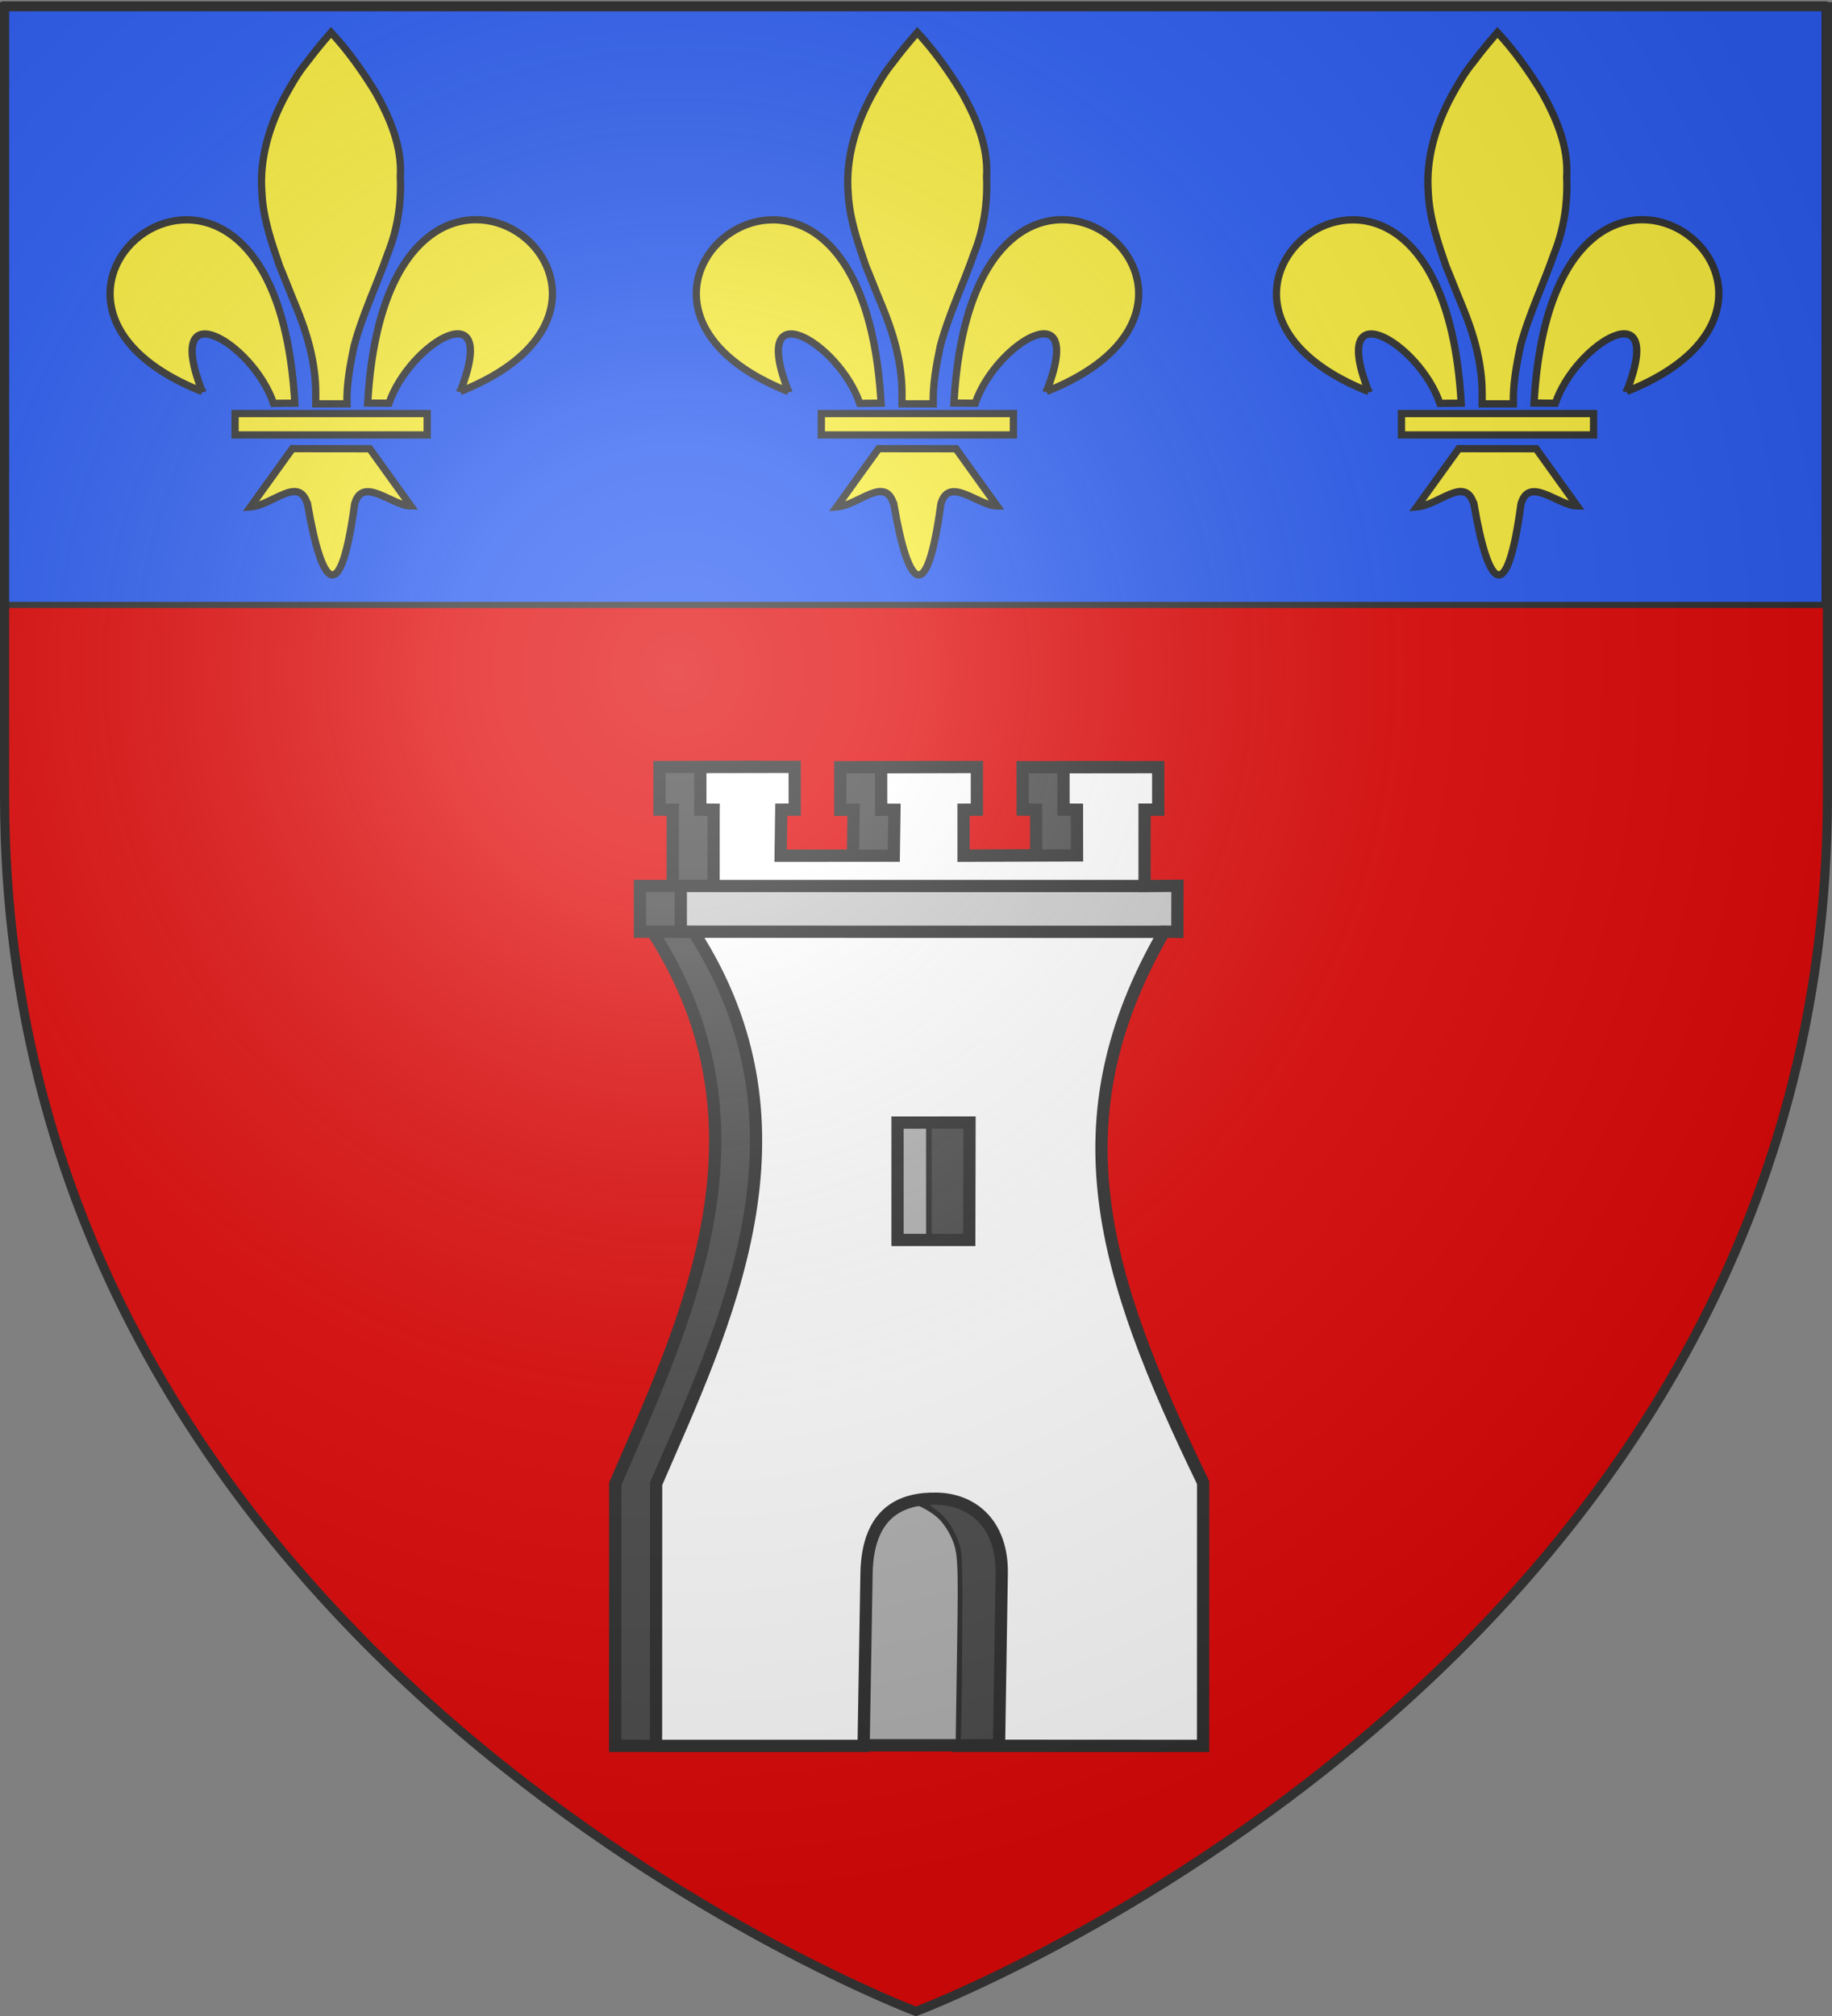 <svg xmlns="http://www.w3.org/2000/svg" xmlns:xlink="http://www.w3.org/1999/xlink" width="600" height="660" version="1.0"><rect width="100%" height="100%" fill="#808080" stroke="none"/><desc>Flag of Canton of Valais (Wallis)</desc><defs><clipPath id="Y" clipPathUnits="userSpaceOnUse"><use xlink:href="#g" width="600" height="660" transform="matrix(1.069 0 0 1.069 705.898 -541.796)"/></clipPath><clipPath id="X" clipPathUnits="userSpaceOnUse"><use xlink:href="#g" width="600" height="660" transform="matrix(.875 0 0 .875 -970.041 709.582)"/></clipPath><clipPath id="W" clipPathUnits="userSpaceOnUse"><use xlink:href="#g" width="600" height="660" transform="translate(-52.088 -204.34)scale(.919)"/></clipPath><clipPath id="V" clipPathUnits="userSpaceOnUse"><use xlink:href="#g" width="600" height="660" transform="translate(-52.088 -204.34)scale(.919)"/></clipPath><clipPath id="U" clipPathUnits="userSpaceOnUse"><use xlink:href="#g" width="600" height="660" transform="translate(-52.088 -204.34)scale(.919)"/></clipPath><clipPath id="T" clipPathUnits="userSpaceOnUse"><use xlink:href="#g" width="600" height="660" transform="matrix(.275 0 0 .275 1403.218 321.355)"/></clipPath><clipPath id="S" clipPathUnits="userSpaceOnUse"><use xlink:href="#g" width="600" height="660" transform="matrix(.275 0 0 .275 1403.218 321.355)"/></clipPath><clipPath id="R" clipPathUnits="userSpaceOnUse"><use xlink:href="#g" width="600" height="660" transform="matrix(.275 0 0 .275 1403.218 321.355)"/></clipPath><linearGradient id="b"><stop offset="0" style="stop-color:white;stop-opacity:.314"/><stop offset=".19" style="stop-color:white;stop-opacity:.251"/><stop offset=".6" style="stop-color:#6b6b6b;stop-opacity:.125"/><stop offset="1" style="stop-color:black;stop-opacity:.125"/></linearGradient><linearGradient id="f"><stop offset="0" style="stop-color:white;stop-opacity:.314"/><stop offset=".19" style="stop-color:white;stop-opacity:.251"/><stop offset=".6" style="stop-color:#6b6b6b;stop-opacity:.125"/><stop offset="1" style="stop-color:black;stop-opacity:.125"/></linearGradient><linearGradient id="l"><stop offset="0" style="stop-color:white;stop-opacity:.314"/><stop offset=".19" style="stop-color:white;stop-opacity:.251"/><stop offset=".6" style="stop-color:#6b6b6b;stop-opacity:.125"/><stop offset="1" style="stop-color:black;stop-opacity:.125"/></linearGradient><linearGradient id="F"><stop offset="0" style="stop-color:white;stop-opacity:.314"/><stop offset=".19" style="stop-color:white;stop-opacity:.251"/><stop offset=".6" style="stop-color:#6b6b6b;stop-opacity:.125"/><stop offset="1" style="stop-color:black;stop-opacity:.125"/></linearGradient><linearGradient id="E"><stop offset="0" style="stop-color:white;stop-opacity:.314"/><stop offset=".19" style="stop-color:white;stop-opacity:.251"/><stop offset=".6" style="stop-color:#6b6b6b;stop-opacity:.125"/><stop offset="1" style="stop-color:black;stop-opacity:.125"/></linearGradient><linearGradient id="D"><stop offset="0" style="stop-color:white;stop-opacity:.314"/><stop offset=".19" style="stop-color:white;stop-opacity:.251"/><stop offset=".6" style="stop-color:#6b6b6b;stop-opacity:.125"/><stop offset="1" style="stop-color:black;stop-opacity:.125"/></linearGradient><linearGradient id="C"><stop offset="0" style="stop-color:white;stop-opacity:.314"/><stop offset=".19" style="stop-color:white;stop-opacity:.251"/><stop offset=".6" style="stop-color:#6b6b6b;stop-opacity:.125"/><stop offset="1" style="stop-color:black;stop-opacity:.125"/></linearGradient><g id="j" transform="translate(-347.196 -19.156)"><path id="h" d="M644.408-299.935c0 4.328-3.77 7.837-8.418 7.837-4.65 0-8.418-3.509-8.418-7.837 0-4.329 3.769-7.838 8.418-7.838s8.418 3.51 8.418 7.838z" style="fill:#313131;fill-opacity:1;fill-rule:evenodd;stroke:#313131;stroke-width:1.122;stroke-linecap:square;stroke-linejoin:bevel;stroke-miterlimit:4;stroke-opacity:1;stroke-dasharray:none" transform="matrix(.86 0 0 .924 -1412.997 218.928)"/><use xlink:href="#h" width="600" height="660" transform="translate(15.097 15.356)"/><use xlink:href="#h" width="600" height="660" transform="translate(-14.906 15.356)"/><g transform="translate(-1493.557 234.74)"><path id="i" d="M627.4-265.43c-5.746 60.436-18.557 75.834-28.856 87.7 14.718-4.677 19.11-9.244 23.222-13.933 1.235 4.67 2.957 10.249 5.64 13.435" style="fill:#313131;fill-opacity:1;stroke:#313131;stroke-width:.2;stroke-linecap:butt;stroke-linejoin:miter;stroke-miterlimit:4;stroke-opacity:1;stroke-dasharray:none"/><use xlink:href="#i" width="600" height="660" style="fill:#313131;fill-opacity:1" transform="matrix(-1 0 0 1 1254.776 0)"/></g></g><g id="o" transform="translate(-347.196 -19.156)"><path id="m" d="M644.408-299.935c0 4.328-3.77 7.837-8.418 7.837-4.65 0-8.418-3.509-8.418-7.837 0-4.329 3.769-7.838 8.418-7.838s8.418 3.51 8.418 7.838z" style="fill:#313131;fill-opacity:1;fill-rule:evenodd;stroke:#313131;stroke-width:1.122;stroke-linecap:square;stroke-linejoin:bevel;stroke-miterlimit:4;stroke-opacity:1;stroke-dasharray:none" transform="matrix(.86 0 0 .924 -1412.997 218.928)"/><use xlink:href="#m" width="600" height="660" transform="translate(15.097 15.356)"/><use xlink:href="#m" width="600" height="660" transform="translate(-14.906 15.356)"/><g transform="translate(-1493.557 234.74)"><path id="n" d="M627.4-265.43c-5.746 60.436-18.557 75.834-28.856 87.7 14.718-4.677 19.11-9.244 23.222-13.933 1.235 4.67 2.957 10.249 5.64 13.435" style="fill:#313131;fill-opacity:1;stroke:#313131;stroke-width:.2;stroke-linecap:butt;stroke-linejoin:miter;stroke-miterlimit:4;stroke-opacity:1;stroke-dasharray:none"/><use xlink:href="#n" width="600" height="660" style="fill:#313131;fill-opacity:1" transform="matrix(-1 0 0 1 1254.776 0)"/></g></g><g id="r" transform="translate(-347.196 -19.156)"><path id="p" d="M644.408-299.935c0 4.328-3.77 7.837-8.418 7.837-4.65 0-8.418-3.509-8.418-7.837 0-4.329 3.769-7.838 8.418-7.838s8.418 3.51 8.418 7.838z" style="fill:#313131;fill-opacity:1;fill-rule:evenodd;stroke:#313131;stroke-width:1.122;stroke-linecap:square;stroke-linejoin:bevel;stroke-miterlimit:4;stroke-opacity:1;stroke-dasharray:none" transform="matrix(.86 0 0 .924 -1412.997 218.928)"/><use xlink:href="#p" width="600" height="660" transform="translate(15.097 15.356)"/><use xlink:href="#p" width="600" height="660" transform="translate(-14.906 15.356)"/><g transform="translate(-1493.557 234.74)"><path id="q" d="M627.4-265.43c-5.746 60.436-18.557 75.834-28.856 87.7 14.718-4.677 19.11-9.244 23.222-13.933 1.235 4.67 2.957 10.249 5.64 13.435" style="fill:#313131;fill-opacity:1;stroke:#313131;stroke-width:.2;stroke-linecap:butt;stroke-linejoin:miter;stroke-miterlimit:4;stroke-opacity:1;stroke-dasharray:none"/><use xlink:href="#q" width="600" height="660" style="fill:#313131;fill-opacity:1" transform="matrix(-1 0 0 1 1254.776 0)"/></g></g><g id="y" transform="translate(-347.196 -19.156)"><path id="w" d="M644.408-299.935c0 4.328-3.77 7.837-8.418 7.837-4.65 0-8.418-3.509-8.418-7.837 0-4.329 3.769-7.838 8.418-7.838s8.418 3.51 8.418 7.838z" style="fill:#313131;fill-opacity:1;fill-rule:evenodd;stroke:#313131;stroke-width:1.122;stroke-linecap:square;stroke-linejoin:bevel;stroke-miterlimit:4;stroke-opacity:1;stroke-dasharray:none" transform="matrix(.86 0 0 .924 -1412.997 218.928)"/><use xlink:href="#w" width="600" height="660" transform="translate(15.097 15.356)"/><use xlink:href="#w" width="600" height="660" transform="translate(-14.906 15.356)"/><g transform="translate(-1493.557 234.74)"><path id="x" d="M627.4-265.43c-5.746 60.436-18.557 75.834-28.856 87.7 14.718-4.677 19.11-9.244 23.222-13.933 1.235 4.67 2.957 10.249 5.64 13.435" style="fill:#313131;fill-opacity:1;stroke:#313131;stroke-width:.2;stroke-linecap:butt;stroke-linejoin:miter;stroke-miterlimit:4;stroke-opacity:1;stroke-dasharray:none"/><use xlink:href="#x" width="600" height="660" style="fill:#313131;fill-opacity:1" transform="matrix(-1 0 0 1 1254.776 0)"/></g></g><g id="B" transform="translate(-347.196 -19.156)"><path id="z" d="M644.408-299.935c0 4.328-3.77 7.837-8.418 7.837-4.65 0-8.418-3.509-8.418-7.837 0-4.329 3.769-7.838 8.418-7.838s8.418 3.51 8.418 7.838z" style="fill:#313131;fill-opacity:1;fill-rule:evenodd;stroke:#313131;stroke-width:1.122;stroke-linecap:square;stroke-linejoin:bevel;stroke-miterlimit:4;stroke-opacity:1;stroke-dasharray:none" transform="matrix(.86 0 0 .924 -1412.997 218.928)"/><use xlink:href="#z" width="600" height="660" transform="translate(15.097 15.356)"/><use xlink:href="#z" width="600" height="660" transform="translate(-14.906 15.356)"/><g transform="translate(-1493.557 234.74)"><path id="A" d="M627.4-265.43c-5.746 60.436-18.557 75.834-28.856 87.7 14.718-4.677 19.11-9.244 23.222-13.933 1.235 4.67 2.957 10.249 5.64 13.435" style="fill:#313131;fill-opacity:1;stroke:#313131;stroke-width:.2;stroke-linecap:butt;stroke-linejoin:miter;stroke-miterlimit:4;stroke-opacity:1;stroke-dasharray:none"/><use xlink:href="#A" width="600" height="660" style="fill:#313131;fill-opacity:1" transform="matrix(-1 0 0 1 1254.776 0)"/></g></g><radialGradient xlink:href="#b" id="O" cx="221.445" cy="226.331" r="300" fx="221.445" fy="226.331" gradientTransform="matrix(1.353 0 0 1.349 -77.63 -85.747)" gradientUnits="userSpaceOnUse"/></defs><g style="display:inline"><path d="M299.707 657.188s298.5-112.32 298.5-397.772V.865h-597v258.551c0 285.452 298.5 397.772 298.5 397.772" style="fill:#e20909;fill-opacity:1;fill-rule:evenodd;stroke:none"/></g><g style="display:inline"><path d="M1071.077-144.071c-116.679-59.086-205.5-152.463-240.507-252.845-20.58-59.011-21.448-68.502-21.448-234.613v-152.46h592.815v152.46c0 164.468-.929 175.077-20.253 231.462-12.006 35.03-19.253 49.375-43.22 85.556-44.645 67.395-117.18 129.62-198.59 170.369-15.436 7.725-31.094 14.008-34.797 13.962s-19.003-6.297-34-13.891m54.755-54.675c5.849-4.164 14.804-14.269 19.9-22.455 5.097-8.186 9.652-15.351 10.123-15.923.471-.573 10.53 1.648 22.351 4.935 34.623 9.626 46.443.37 47.325-37.06l.358-15.2 15.27 2.04c32.925 4.398 48.568-14.308 44.5-53.216l-2.144-20.52 13.402-2.426c38.822-7.027 49.664-28.433 32.69-64.542l-7.657-16.292 16.64-15.944c21.838-20.924 23.044-33.24 5.672-57.9l-10.489-14.889 8.857-5.803c11.82-7.745 20.461-25.146 17.784-35.812-1.184-4.719-7.64-13.898-14.346-20.398l-12.192-11.817 14.27-15.48c18.069-19.603 18.326-29.321 1.215-45.939l-13.054-12.678 9.837-12.897c5.41-7.094 10.675-19.144 11.7-26.779 1.586-11.829.39-15.243-8.087-23.1-14.244-13.201-27.339-12.016-45.162 4.086-13.978 12.628-14.927 12.948-18.632 6.288-7.214-12.968-23.525-26.78-31.627-26.78-4.943 0-14.187 6.565-24.03 17.067-10.705 11.42-16.596 15.465-17.808 12.226-4.149-11.082-23.717-29.292-31.478-29.292-4.915 0-14.094 6.075-22.925 15.174l-14.729 15.175-15.461-15.175c-8.504-8.346-18.803-15.174-22.885-15.174-7.86 0-20.8 10.422-30.899 24.887l-6.087 8.72-14.791-16.803c-19.291-21.916-27.046-21.872-46.646.262-13.874 15.667-15.445 16.517-19.168 10.371-8.527-14.075-24.67-27.437-33.148-27.437-6.322 0-11.97 4.526-20.176 16.168-12.685 17.996-15.68 19.429-18.965 9.075-3.124-9.843-19.063-21.65-29.226-21.65-12.332 0-30.085 19.963-30.085 33.83 0 11.288 15.249 38.026 21.686 38.026 7.184 0 3.03 5.785-8.684 12.093-6.681 3.598-14.277 10.521-16.88 15.384-4.045 7.56-3.834 10.507 1.457 20.323 3.404 6.315 11.785 15.312 18.624 19.993 12.007 8.218 13.666 14.842 3.717 14.842-2.643 0-9.914 5.82-16.16 12.932-15.7 17.882-13.869 28.42 7.708 44.356l16.858 12.45-12.612 12.249c-14.56 14.14-20.224 26.58-17.176 37.723 1.9 6.946 23.38 27.16 37 34.819 4.051 2.278 3.379 5.09-3.541 14.808-6.43 9.029-8.555 16.786-8.593 31.359-.044 16.75 1.226 20.324 9.419 26.494 5.208 3.923 16.996 7.981 26.195 9.018l16.726 1.885-2.726 16.582c-7.6 46.239 4.11 62.52 39.151 54.437 8.457-1.951 16.184-3.574 17.172-3.606s2.027 9.744 2.308 21.725c.685 29.135 9.44 39.236 34.012 39.236 9.408 0 21.165-1.544 26.127-3.43 8.001-3.042 9.875-2.053 16.54 8.73 10.904 17.643 31.173 34.221 41.84 34.221 5.061 0 13.987-3.407 19.835-7.572" style="fill:none;stroke:none"/><path d="m-4724.927-290.052-6.41-79.685c-4.641-93.212-3.168-346.262 1.487-346.262l1395.696 1406.555-56.661 43.152c-53.376 36.773-108.028 71.082-154.763 97.107l-43.657 19.986zM-4735.755-1145.828l2.988-124.744 293.222 2.03 1514.968 1521.52-22.397 34.932c-30.935 46.29-95.007 136.394-128.253 171.73l-34.187 34.088zM-4014.678-1269.813l446.418-.759 829.996 834.32-.924 79.972c-1.625 45.102-6.776 125.68-11.448 154.244-11.682 71.425-34.257 158.485-39.671 161.831-404.912-403.53-825.187-820.495-1224.37-1229.608M-3146.854-1267.793l407.672-.748 1.174 411.108c-129.242-131.043-282.21-277.187-408.846-410.36" style="fill:#e20909;fill-opacity:1;fill-rule:evenodd;stroke:none"/><g style="display:inline"><path d="M134.52 494.721V431.47l8.394-19.519c23.886-55.548 32.576-81.94 38.31-116.354 2.214-13.296 2.667-43.863.853-57.617-3.192-24.2-10.425-45.738-22.63-67.388-2.55-4.525-4.637-8.44-4.637-8.703s3.913-.477 8.695-.477h8.694l3.194 5.302c17.612 29.238 26.478 61.318 26.435 95.655-.052 42.493-10.543 80.527-42.31 153.393l-6.552 15.029v127.183H134.52zM163.11 118.625V99.621h-6.455V80.254h18.444v21.211h6.456v35.045h-7.764c-4.27 0-8.42.252-9.222.56-1.301.5-1.459-1.494-1.459-18.445zM251.645 110.687V99.621h-6.456V80.254h18.445v21.211h6.456v8.686c0 4.777-.252 9.342-.56 10.145-.455 1.186-2.174 1.458-9.222 1.458h-8.663zM341.102 110.687V99.621h-6.456V80.254h18.445v21.211h6.456v20.289h-18.445zM147.432 148.96v-10.605h17.523v21.211h-17.522z" style="fill:#4d4d4d;fill-opacity:1;fill-rule:evenodd;stroke:#313131;stroke-width:.922;stroke-linecap:round;stroke-linejoin:miter;stroke-miterlimit:4;stroke-opacity:1;stroke-dasharray:none" transform="translate(111.81 197.881)scale(.669)"/><g style="stroke:#313131;stroke-width:6;stroke-miterlimit:4;stroke-opacity:1;stroke-dasharray:none"><path d="M182.182 137.787h-16.034v22.346h6.13c62.787 96.917 15.257 192.84-18.196 270.145l-.06 128.297h101.632l1.42-84.197c.514-30.502 17.452-37.137 34.528-36.755 17.456.39 32.05 12.409 31.668 36.69l-1.324 84.225 99.907.052.028-128.822c-49.562-102.216-72.623-176.979-19.11-269.637l6.485.092.05-22.54-16.105.155v-37.424l6.678.016V79.616l-46.376.053.018 20.712 6.582.057.03 22.36-55.56.186v-22.526l6.539-.037V79.554l-46.884.124.009 20.795 6.514.014-.327 22.459-55.392.034.312-22.54 6.594-.037c.011-2.084-.044-12.803-.033-20.915l-46.18.078-.01 20.844 6.517.043-.02 1.485-.03 35.205v.644h.001zM181.803 137.81h211.732M172.449 160.16l230.129.06M255.608 558.284h66.087" style="fill:none;stroke:#313131;stroke-width:6;stroke-linecap:butt;stroke-linejoin:miter;stroke-miterlimit:4;stroke-opacity:1;stroke-dasharray:none" transform="translate(98.434 197.881)scale(.669)"/><path d="M272.262 253.564v57.437h35.103l.139-57.467z" style="fill:none;stroke:#313131;stroke-width:6;stroke-linecap:butt;stroke-linejoin:miter;stroke-miterlimit:4;stroke-opacity:1;stroke-dasharray:none" transform="translate(98.434 197.881)scale(.669)"/></g><path d="M154.655 494.35v-63.502l8.37-19.325c20.522-47.388 30.192-75.38 35.824-103.71 7.86-39.536 6.158-72.627-5.477-106.518-3.19-9.294-10.688-25.31-15.905-33.98-1.895-3.148-4.877-6.303-4.877-6.512l229.483-.269-2.783 4.621c-16.06 28.795-25.331 58.328-27.304 86.978-.88 12.794.147 34.59 2.234 47.38 5.038 30.875 15.77 62.892 35.77 106.718 3.074 6.737 6.798 14.655 8.274 17.594l2.684 5.345v128.682h-98.217l.004-3.977c.002-2.187.323-21.874.713-43.748.6-33.716.557-40.63-.282-45.41-2.266-12.897-9.489-21.79-21.112-25.995-5.977-2.162-18.13-2.122-24.693.08-11.456 3.846-17.65 11.89-20.036 26.02-.756 4.477-2.384 66.14-2.379 90.09v2.94H154.655zm153.55-212.13v-29.395h-36.658v58.792h36.659zM182.856 118.47V99.921h-6.323V80.108h44.686V99.92h-3.117c-2.453 0-3.17.142-3.372.667-.141.367-.256 5.679-.256 11.804v11.137h56.36l.274-5.375c.15-2.956.275-8.268.276-11.804l.002-6.429h-6.324V80.647l2.213-.266c1.218-.146 11.462-.268 22.765-.27l20.551-.003V99.92h-6.745v23.608h56.912V99.921h-6.745V80.66l5.375-.274c2.956-.15 13.105-.275 22.553-.276l17.18-.001V99.92h-6.746v37.098H182.857z" style="fill:#fff;fill-opacity:1;fill-rule:evenodd;stroke:none" transform="translate(111.81 197.881)scale(.669)"/><path d="M166.837 148.821v-10.54l120.99.006 120.99.006-.005 8.322c-.002 4.577-.123 9.318-.27 10.535l-.265 2.213h-241.44v-10.54z" style="fill:#ccc;fill-opacity:1;fill-rule:evenodd;stroke:none" transform="translate(111.81 197.881)scale(.669)"/><path d="M302.704 555.437c.254-.888.593-21.535.754-45.882.263-39.696.13-44.79-1.283-49.34-2.2-7.074-6.42-13.331-11.32-16.786-2.29-1.614-4.165-3.226-4.165-3.582 0-1.428 3.246-1.724 8.943-.814 14.83 2.37 23.865 11.842 26.056 27.318.833 5.877.457 63.388-.53 81.247l-.524 9.453h-9.195c-8.319 0-9.152-.154-8.736-1.614zM288.535 282.224v-27.667h18.444v55.334h-18.444z" style="fill:#4d4d4d;fill-opacity:1;fill-rule:evenodd;stroke:#313131;stroke-width:.922;stroke-linecap:round;stroke-linejoin:miter;stroke-miterlimit:4;stroke-opacity:1;stroke-dasharray:none" transform="translate(111.81 197.881)scale(.669)"/><path d="M256.66 541.142c.274-8.75.73-28.585 1.011-44.08.535-29.373 1.394-37.076 4.906-43.959 3.173-6.22 12.305-13.177 17.296-13.177 2.54 0 9.476 3.86 12.88 7.166 1.753 1.702 4.157 5.04 5.342 7.417 4.361 8.751 4.475 10.5 3.76 58.044l-.67 44.498h-45.024zM272.857 282.224v-27.667h13.833v55.334h-13.833z" style="fill:#b3b3b3;fill-opacity:1;fill-rule:evenodd;stroke:#313131;stroke-width:.922;stroke-linecap:round;stroke-linejoin:miter;stroke-miterlimit:4;stroke-opacity:1;stroke-dasharray:none" transform="translate(111.81 197.881)scale(.669)"/><path d="M182.182 137.787h-16.034v22.346h6.13c62.787 96.917 15.257 192.84-18.196 270.145l-.06 128.297h101.632l1.42-84.197c.514-30.502 17.452-37.137 34.528-36.755 17.456.39 32.05 12.409 31.668 36.69l-1.324 84.225 99.907.052.028-128.822c-49.562-102.216-72.623-176.979-19.11-269.637l6.485.092.05-22.54-16.105.155v-37.424l6.678.016V79.616l-46.376.053.018 20.712 6.582.057.03 22.36-55.56.186v-22.526l6.539-.037V79.554l-46.884.124.009 20.795 6.514.014-.327 22.459-55.392.034.312-22.54 6.594-.037c.011-2.084-.044-12.803-.033-20.915l-46.18.078-.01 20.844 6.517.043-.02 1.485-.03 35.205v.644h.001zM181.803 137.81h211.732M172.449 160.16l230.129.06M255.608 558.284h66.087" style="fill:none;stroke:#313131;stroke-width:6;stroke-linecap:butt;stroke-linejoin:miter;stroke-miterlimit:4;stroke-opacity:1;stroke-dasharray:none" transform="translate(111.81 197.881)scale(.669)"/><path d="M272.262 253.564v57.437h35.103l.139-57.467z" style="fill:none;stroke:#313131;stroke-width:6;stroke-linecap:butt;stroke-linejoin:miter;stroke-miterlimit:4;stroke-opacity:1;stroke-dasharray:none" transform="translate(111.81 197.881)scale(.669)"/></g><path d="M704.735 21.212h596.156v196.259H704.735z" style="fill:#fcef3c;fill-opacity:1;stroke:#313131;stroke-width:2;stroke-linecap:square;stroke-linejoin:miter;stroke-miterlimit:4;stroke-opacity:1;stroke-dasharray:none"/><path d="M1.516 1.448h596.069v196.596H1.516z" style="fill:#2b5df2;fill-opacity:1;fill-rule:nonzero;stroke:#313131;stroke-width:2.017;stroke-miterlimit:4;stroke-opacity:1;stroke-dasharray:none"/><g id="J" style="fill:#fcef3c;fill-opacity:1;stroke:#313131;stroke-width:1.682;stroke-miterlimit:4;stroke-opacity:1;stroke-dasharray:none" transform="matrix(1.415 0 0 1.415 -21.31 398.172)"><path d="M358.11-190.144c.051-7.208-1.996-14.215-4.764-20.806-1.23-2.933-2.37-5.943-3.593-8.854-1.9-5.519-3.852-11.156-4.114-17.058-.608-7.823 1.741-15.543 5.41-22.38 1.49-2.695 2.965-5.298 4.955-7.71 1.784-2.39 3.683-4.693 5.648-6.936 3.977 4.272 7.378 9.087 10.411 14.063 3.28 5.899 6.055 12.45 5.62 19.339.264 6.021-.627 12.06-2.87 17.668-2.5 7.212-5.883 14.131-7.847 21.52-.913 4.386-1.747 8.84-1.632 13.34h-7.22q-.004-1.094-.004-2.186z" style="opacity:.99;fill:#fcef3c;fill-opacity:1;fill-rule:evenodd;stroke:#313131;stroke-width:1.682;stroke-linecap:square;stroke-miterlimit:4;stroke-opacity:1;stroke-dasharray:none"/><path id="I" d="M331.831-190.79c-56.625-22.498 16.905-78.307 21.433 2.683l-4.931.039c-4.78-14.02-25.768-26.45-16.502-2.722z" style="opacity:.99;fill:#fcef3c;fill-opacity:1;fill-rule:evenodd;stroke:#313131;stroke-width:1.682;stroke-linecap:square;stroke-miterlimit:4;stroke-opacity:1;stroke-dasharray:none"/><use xlink:href="#I" width="600" height="660" style="fill:#fcef3c;fill-opacity:1;stroke:#313131;stroke-width:1.682;stroke-miterlimit:4;stroke-opacity:1;stroke-dasharray:none" transform="matrix(-1 0 0 1 723.392 -.03)"/><path d="M383.9-183.232v-2.47h-44.462v4.94h44.461zM356.251-164.55c-1.967-7.062-8.046.06-13.267.444l9.714-13.489 17.91.02 9.515 13.244c-4.4-.03-11.198-7.102-13.021-.437-3.235 23.935-7.518 19.61-10.85.218z" style="opacity:.99;fill:#fcef3c;fill-opacity:1;fill-rule:evenodd;stroke:#313131;stroke-width:1.682;stroke-linecap:square;stroke-miterlimit:4;stroke-opacity:1;stroke-dasharray:none"/></g><use xlink:href="#J" width="600" height="660" transform="translate(-190)"/><use xlink:href="#J" width="600" height="660" transform="translate(-382)"/></g><g style="display:inline"><path d="M300 658.5s298.5-112.32 298.5-397.772V2.176H1.5v258.552C1.5 546.18 300 658.5 300 658.5" style="fill:url(#O);fill-opacity:1;fill-rule:evenodd;stroke:none"/></g><g style="display:inline"><path id="P" d="M1.5 2.188v258.53C1.5 546.17 300 658.5 300 658.5s298.5-112.33 298.5-397.781V2.188z" style="fill:none;stroke:#313131;stroke-width:3;stroke-linecap:butt;stroke-linejoin:miter;stroke-miterlimit:4;stroke-opacity:1;stroke-dasharray:none"/><use xlink:href="#P" width="600" height="660" style="stroke:#313131;stroke-width:2.995;stroke-miterlimit:4;stroke-opacity:1;stroke-dasharray:none" transform="matrix(3.339 0 0 3.339 -4736.867 -1277.213)"/><use xlink:href="#P" width="600" height="660" style="stroke:#313131;stroke-width:2.995;stroke-miterlimit:4;stroke-opacity:1;stroke-dasharray:none" transform="matrix(3.339 0 0 3.339 -4736.867 -1277.213)"/><use xlink:href="#P" width="600" height="660" style="fill:#e20909;fill-opacity:1;stroke:#313131;stroke-width:2.995;stroke-miterlimit:4;stroke-opacity:1;stroke-dasharray:none" transform="matrix(3.339 0 0 3.339 -4736.867 -1277.213)"/><path id="Q" d="m-4730.926-293.55 1137.044 1142.802" style="fill:none;stroke:#313131;stroke-width:9.905;stroke-linecap:butt;stroke-linejoin:miter;stroke-miterlimit:4;stroke-opacity:1;stroke-dasharray:none;display:inline"/><path d="m-3571.128-1271.861 829.848 835.333M-3151.3-1267.063l409.039 411.11" style="fill:none;stroke:#313131;stroke-width:10;stroke-linecap:butt;stroke-linejoin:miter;stroke-miterlimit:4;stroke-opacity:1;stroke-dasharray:none;display:inline"/><use xlink:href="#Q" width="600" height="660" style="stroke:#313131;stroke-width:9.519;stroke-miterlimit:4;stroke-opacity:1;stroke-dasharray:none;display:inline" transform="matrix(1.077 0 0 1.077 1075.715 -955.501)"/><path id="g" d="m-4728.958-1139.976 1619.203 1631.627" style="fill:none;stroke:#313131;stroke-width:9.9;stroke-linecap:butt;stroke-linejoin:miter;stroke-miterlimit:4;stroke-opacity:1;stroke-dasharray:none"/><use xlink:href="#g" width="600" height="660" style="stroke:#313131;stroke-width:11.634;stroke-miterlimit:4;stroke-opacity:1;stroke-dasharray:none" transform="matrix(.861 0 0 .861 -655.592 265.96)"/><use xlink:href="#g" width="600" height="660" style="stroke:#313131;stroke-width:10.883;stroke-miterlimit:4;stroke-opacity:1;stroke-dasharray:none" transform="translate(-34.848 -207.351)scale(.931)"/><use xlink:href="#P" width="600" height="660" clip-path="url(#R)" style="stroke:#313131;stroke-width:2.995;stroke-miterlimit:4;stroke-opacity:1;stroke-dasharray:none" transform="matrix(3.339 0 0 3.339 -4736.867 -1277.213)"/><use xlink:href="#P" width="600" height="660" clip-path="url(#S)" style="stroke:#313131;stroke-width:2.995;stroke-miterlimit:4;stroke-opacity:1;stroke-dasharray:none" transform="matrix(3.339 0 0 3.339 -4736.867 -1277.213)"/><use xlink:href="#P" width="600" height="660" clip-path="url(#T)" style="fill:#e20909;fill-opacity:1;stroke:#313131;stroke-width:2.995;stroke-miterlimit:4;stroke-opacity:1;stroke-dasharray:none" transform="matrix(3.339 0 0 3.339 -4756.093 -1268.974)"/><path d="M-4725.385-301.797-3577.45 851.951" clip-path="url(#U)" style="fill:none;stroke:#313131;stroke-width:10;stroke-linecap:butt;stroke-linejoin:miter;stroke-miterlimit:4;stroke-opacity:1;stroke-dasharray:none;display:inline" transform="translate(76.903 2.747)"/><path d="m-3571.128-1260.875 829.848 835.333" clip-path="url(#V)" style="fill:none;stroke:#313131;stroke-width:10;stroke-linecap:butt;stroke-linejoin:miter;stroke-miterlimit:4;stroke-opacity:1;stroke-dasharray:none;display:inline" transform="translate(27.465 -90.636)"/><path d="m-3151.3-1267.063 409.039 411.11" clip-path="url(#W)" style="fill:none;stroke:#313131;stroke-width:10;stroke-linecap:butt;stroke-linejoin:miter;stroke-miterlimit:4;stroke-opacity:1;stroke-dasharray:none;display:inline" transform="translate(-19.226 8.24)"/><use xlink:href="#Q" width="600" height="660" clip-path="url(#X)" style="stroke:#313131;stroke-width:9.519;stroke-miterlimit:4;stroke-opacity:1;stroke-dasharray:none;display:inline" transform="matrix(1.051 0 0 1.05 1044.878 -1026.495)"/><use xlink:href="#g" width="600" height="660" clip-path="url(#Y)" style="stroke:#313131;stroke-width:11.634;stroke-miterlimit:4;stroke-opacity:1;stroke-dasharray:none" transform="matrix(.86 0 0 .86 -710.587 288.821)"/></g></svg>